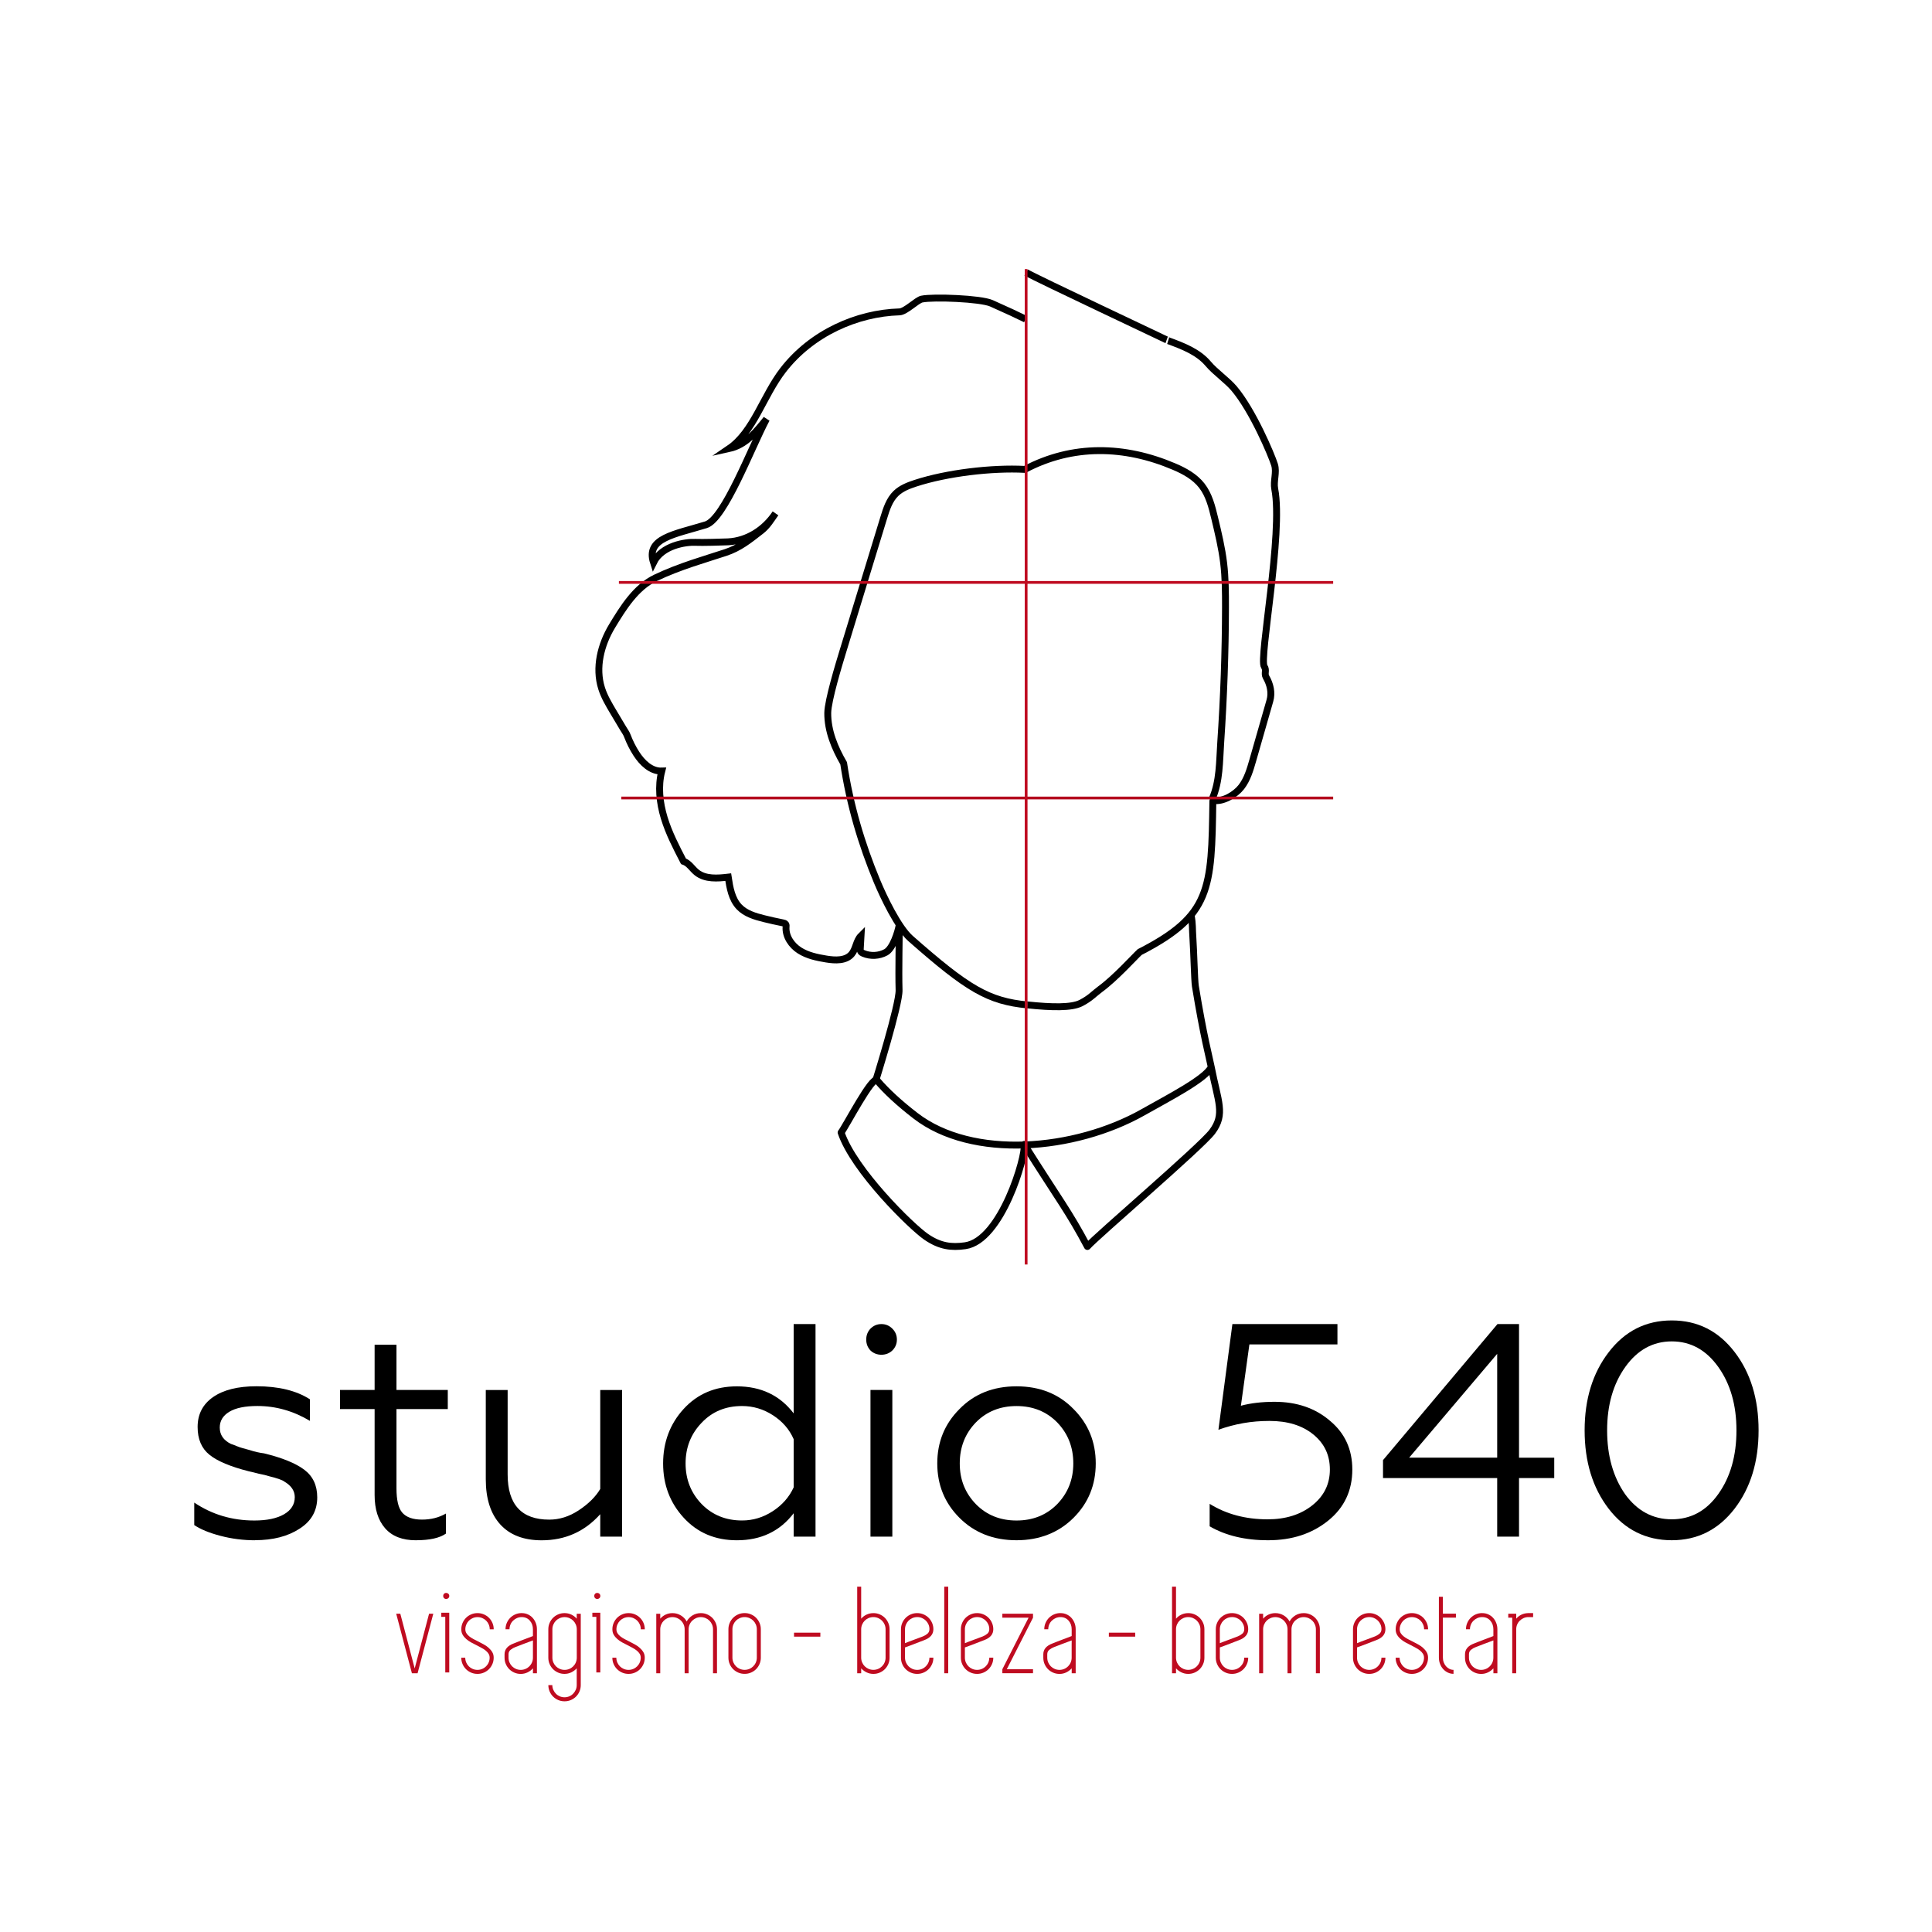 <?xml version="1.0" encoding="UTF-8"?><svg id="Camada_2" xmlns="http://www.w3.org/2000/svg" viewBox="0 0 700 700"><defs><style>.cls-1{stroke-linejoin:round;}.cls-1,.cls-2,.cls-3,.cls-4{fill:none;}.cls-1,.cls-4{stroke:#000;stroke-width:2.5px;}.cls-5{fill:#fff;}.cls-2{stroke:#b4071e;}.cls-2,.cls-3,.cls-4{stroke-miterlimit:10;}.cls-3{stroke:#bf0b20;}.cls-6{fill:#bf0b20;}</style></defs><g id="Camada_1-2"><rect class="cls-5" width="700" height="700"/><g><path class="cls-6" d="M156.99,584.68l-5.69,21.57h-2.06l-5.69-21.57h1.49l5.21,19.82,5.21-19.82h1.53Z"/><path class="cls-6" d="M161.33,584.33h1.44v21.62h-1.44v-20.13h-1.44v-1.49h1.44Zm.35-4.99c-.32,0-.58-.1-.79-.31-.21-.2-.31-.47-.31-.79s.1-.58,.31-.79c.2-.2,.47-.31,.79-.31,.29,0,.55,.1,.77,.31s.33,.47,.33,.79-.11,.58-.33,.79-.47,.31-.77,.31Z"/><path class="cls-6" d="M173.36,594.79c.64,.32,1.29,.66,1.95,1.03,.66,.36,1.25,.78,1.77,1.25s.96,.98,1.29,1.55c.34,.57,.5,1.23,.5,1.99,0,.82-.15,1.58-.46,2.3-.31,.71-.72,1.33-1.25,1.86-.52,.53-1.14,.94-1.86,1.25-.71,.31-1.48,.46-2.3,.46s-1.58-.15-2.3-.46c-.71-.31-1.33-.72-1.86-1.25-.53-.52-.94-1.14-1.25-1.86-.31-.71-.46-1.48-.46-2.3h1.44c0,.61,.12,1.19,.35,1.73s.55,1.01,.94,1.4,.86,.71,1.4,.94c.54,.23,1.12,.35,1.73,.35s1.19-.12,1.73-.35c.54-.23,1.01-.55,1.4-.94s.71-.86,.94-1.4,.35-1.12,.35-1.73c0-.53-.13-1-.39-1.42-.26-.42-.61-.81-1.05-1.16-.44-.35-.94-.68-1.51-.98-.57-.31-1.16-.62-1.77-.94-.67-.32-1.33-.66-1.99-1.03-.66-.36-1.25-.77-1.77-1.23-.52-.45-.96-.96-1.29-1.53-.34-.57-.5-1.23-.5-1.99,0-.82,.15-1.58,.46-2.3,.31-.71,.72-1.33,1.25-1.86,.52-.53,1.14-.94,1.86-1.25s1.48-.46,2.3-.46,1.58,.15,2.3,.46,1.33,.72,1.86,1.25c.53,.53,.94,1.15,1.25,1.86,.31,.71,.46,1.48,.46,2.3h-1.44c0-.61-.12-1.19-.35-1.73s-.55-1.01-.94-1.4c-.39-.39-.86-.71-1.4-.94-.54-.23-1.12-.35-1.73-.35s-1.19,.12-1.73,.35c-.54,.23-1.01,.55-1.4,.94-.39,.39-.71,.86-.94,1.4s-.35,1.12-.35,1.73c0,.53,.13,1,.39,1.42,.26,.42,.62,.81,1.07,1.16,.45,.35,.96,.68,1.53,.98s1.16,.61,1.77,.9Z"/><path class="cls-6" d="M189.02,584.46c.82,0,1.56,.15,2.23,.46,.67,.31,1.25,.72,1.73,1.25,.48,.53,.86,1.15,1.14,1.86,.28,.71,.42,1.48,.42,2.3v15.93h-1.44v-1.79c-.55,.61-1.21,1.1-1.97,1.47-.76,.36-1.58,.55-2.45,.55-.82,0-1.58-.15-2.3-.46-.71-.31-1.33-.72-1.86-1.25s-.94-1.14-1.25-1.86c-.31-.71-.46-1.48-.46-2.3v-1.23c0-1.81,1.11-3.12,3.33-3.94,.26-.12,.71-.29,1.33-.53,.63-.23,1.3-.49,2.01-.77s1.41-.54,2.08-.79c.67-.25,1.18-.44,1.53-.59v-2.45c0-1.22-.37-2.27-1.12-3.13s-1.73-1.29-2.95-1.29c-.61,0-1.18,.12-1.71,.35-.53,.23-.99,.55-1.4,.94s-.73,.86-.96,1.4-.35,1.12-.35,1.73h-1.44c0-.82,.15-1.58,.46-2.3,.31-.71,.72-1.33,1.25-1.86,.52-.53,1.14-.94,1.86-1.25,.71-.31,1.48-.46,2.3-.46Zm4.07,10.98v-1.09c-.44,.17-.98,.38-1.62,.61-.64,.23-1.28,.47-1.92,.72-.64,.25-1.23,.47-1.75,.68-.53,.2-.91,.35-1.14,.44-.55,.2-1.09,.51-1.62,.92s-.79,.96-.79,1.66v1.23c0,.61,.12,1.19,.35,1.73,.23,.54,.55,1.01,.94,1.4,.39,.39,.86,.71,1.4,.94s1.12,.35,1.73,.35,1.19-.12,1.73-.35c.54-.23,1.01-.55,1.4-.94,.39-.39,.71-.86,.94-1.4,.23-.54,.35-1.12,.35-1.73v-5.16Z"/><path class="cls-6" d="M210.42,584.68v25.86c0,.82-.15,1.58-.46,2.3s-.72,1.33-1.25,1.86c-.53,.53-1.14,.94-1.86,1.25-.71,.31-1.48,.46-2.3,.46s-1.58-.15-2.3-.46c-.71-.31-1.33-.72-1.86-1.25-.52-.52-.94-1.14-1.25-1.86s-.46-1.48-.46-2.3h1.44c0,.61,.12,1.18,.35,1.71,.23,.53,.55,.99,.94,1.4,.39,.41,.86,.73,1.4,.96,.54,.23,1.12,.35,1.73,.35s1.19-.12,1.73-.35c.54-.23,1.01-.55,1.4-.96,.39-.41,.71-.88,.94-1.4,.23-.52,.35-1.09,.35-1.71v-6.08c-.55,.61-1.21,1.1-1.97,1.47-.76,.36-1.57,.55-2.45,.55-.82,0-1.58-.15-2.3-.46-.71-.31-1.33-.72-1.86-1.25-.52-.52-.94-1.14-1.25-1.86-.31-.71-.46-1.48-.46-2.3v-10.28c0-.82,.15-1.58,.46-2.3,.31-.71,.72-1.33,1.25-1.86s1.14-.94,1.86-1.25,1.48-.46,2.3-.46c.88,0,1.69,.18,2.45,.53,.76,.35,1.42,.85,1.97,1.49v-1.79h1.44Zm-5.86,20.35c.61,0,1.19-.12,1.73-.35,.54-.23,1.01-.55,1.4-.94,.39-.39,.71-.86,.94-1.4s.35-1.12,.35-1.73v-10.28c0-.61-.12-1.19-.35-1.73s-.55-1.01-.94-1.4-.86-.71-1.4-.94c-.54-.23-1.12-.35-1.73-.35s-1.19,.12-1.73,.35c-.54,.23-1.01,.55-1.4,.94-.39,.39-.71,.86-.94,1.4-.23,.54-.35,1.12-.35,1.73v10.28c0,.61,.12,1.19,.35,1.73,.23,.54,.55,1.01,.94,1.4,.39,.39,.86,.71,1.4,.94,.54,.23,1.12,.35,1.73,.35Z"/><path class="cls-6" d="M216.06,584.33h1.44v21.62h-1.44v-20.13h-1.44v-1.49h1.44Zm.35-4.99c-.32,0-.58-.1-.79-.31-.21-.2-.31-.47-.31-.79s.1-.58,.31-.79c.2-.2,.47-.31,.79-.31,.29,0,.55,.1,.77,.31s.33,.47,.33,.79-.11,.58-.33,.79-.47,.31-.77,.31Z"/><path class="cls-6" d="M228.1,594.79c.64,.32,1.29,.66,1.95,1.03,.66,.36,1.25,.78,1.77,1.25s.96,.98,1.29,1.55c.34,.57,.5,1.23,.5,1.99,0,.82-.15,1.58-.46,2.3-.31,.71-.72,1.33-1.25,1.86-.52,.53-1.14,.94-1.86,1.25-.71,.31-1.48,.46-2.3,.46s-1.58-.15-2.3-.46c-.71-.31-1.33-.72-1.86-1.25-.53-.52-.94-1.14-1.25-1.86-.31-.71-.46-1.48-.46-2.3h1.44c0,.61,.12,1.19,.35,1.73s.55,1.01,.94,1.4,.86,.71,1.4,.94c.54,.23,1.12,.35,1.73,.35s1.19-.12,1.73-.35c.54-.23,1.01-.55,1.4-.94s.71-.86,.94-1.4,.35-1.12,.35-1.73c0-.53-.13-1-.39-1.42-.26-.42-.61-.81-1.05-1.16-.44-.35-.94-.68-1.51-.98-.57-.31-1.16-.62-1.77-.94-.67-.32-1.33-.66-1.99-1.03-.66-.36-1.25-.77-1.77-1.23-.52-.45-.96-.96-1.29-1.53-.34-.57-.5-1.23-.5-1.99,0-.82,.15-1.58,.46-2.3,.31-.71,.72-1.33,1.25-1.86,.52-.53,1.14-.94,1.86-1.25s1.48-.46,2.3-.46,1.58,.15,2.3,.46,1.33,.72,1.86,1.25c.53,.53,.94,1.15,1.25,1.86,.31,.71,.46,1.48,.46,2.3h-1.44c0-.61-.12-1.19-.35-1.73s-.55-1.01-.94-1.4c-.39-.39-.86-.71-1.4-.94-.54-.23-1.12-.35-1.73-.35s-1.19,.12-1.73,.35c-.54,.23-1.01,.55-1.4,.94-.39,.39-.71,.86-.94,1.4s-.35,1.12-.35,1.73c0,.53,.13,1,.39,1.42,.26,.42,.62,.81,1.07,1.16,.45,.35,.96,.68,1.53,.98s1.16,.61,1.77,.9Z"/><path class="cls-6" d="M253.91,584.46c.82,0,1.58,.15,2.3,.46s1.33,.72,1.86,1.25c.53,.53,.94,1.15,1.25,1.86,.31,.71,.46,1.48,.46,2.3v15.93h-1.44v-15.93c0-.61-.12-1.19-.35-1.73s-.55-1.01-.94-1.4c-.39-.39-.86-.71-1.4-.94-.54-.23-1.12-.35-1.73-.35s-1.18,.12-1.71,.35c-.52,.23-.99,.55-1.4,.94s-.73,.86-.96,1.4-.35,1.12-.35,1.73v15.93h-1.44v-15.93c0-.61-.12-1.19-.35-1.73-.23-.54-.55-1.01-.94-1.4-.39-.39-.86-.71-1.4-.94-.54-.23-1.12-.35-1.73-.35s-1.19,.12-1.73,.35c-.54,.23-1.01,.55-1.4,.94s-.71,.86-.94,1.4c-.23,.54-.35,1.12-.35,1.73v15.93h-1.44v-21.57h1.44v1.79c.55-.64,1.21-1.14,1.97-1.49,.76-.35,1.57-.53,2.45-.53,1.11,0,2.12,.28,3.04,.83,.92,.55,1.63,1.28,2.12,2.19,.5-.9,1.2-1.63,2.1-2.19,.9-.55,1.91-.83,3.02-.83Z"/><path class="cls-6" d="M269.79,606.47c-.82,0-1.58-.15-2.3-.46-.71-.31-1.33-.72-1.86-1.25-.53-.52-.94-1.14-1.25-1.86-.31-.71-.46-1.48-.46-2.3v-10.28c0-.82,.15-1.58,.46-2.3,.31-.71,.72-1.33,1.25-1.86,.52-.53,1.14-.94,1.86-1.25s1.48-.46,2.3-.46,1.58,.15,2.3,.46,1.33,.72,1.86,1.25c.53,.53,.94,1.15,1.25,1.86,.31,.71,.46,1.48,.46,2.3v10.28c0,.82-.15,1.58-.46,2.3-.31,.71-.72,1.33-1.25,1.86-.52,.53-1.14,.94-1.86,1.25-.71,.31-1.48,.46-2.3,.46Zm0-20.57c-.61,0-1.19,.12-1.73,.35-.54,.23-1.01,.55-1.4,.94-.39,.39-.71,.86-.94,1.4s-.35,1.12-.35,1.73v10.28c0,.61,.12,1.19,.35,1.73s.55,1.01,.94,1.4,.86,.71,1.4,.94c.54,.23,1.12,.35,1.73,.35s1.19-.12,1.73-.35c.54-.23,1.01-.55,1.4-.94s.71-.86,.94-1.4,.35-1.12,.35-1.73v-10.28c0-.61-.12-1.19-.35-1.73s-.55-1.01-.94-1.4c-.39-.39-.86-.71-1.4-.94-.54-.23-1.12-.35-1.73-.35Z"/><path class="cls-6" d="M287.69,592.99v-1.44h9.54v1.44h-9.54Z"/><path class="cls-6" d="M316.44,584.46c.82,0,1.58,.15,2.3,.46s1.33,.72,1.86,1.25,.94,1.15,1.25,1.86c.31,.71,.46,1.48,.46,2.3v10.28c0,.82-.15,1.58-.46,2.3-.31,.71-.72,1.33-1.25,1.86-.53,.53-1.14,.94-1.86,1.25-.71,.31-1.48,.46-2.3,.46-.88,0-1.69-.18-2.45-.55-.76-.36-1.42-.85-1.97-1.47v1.79h-1.44v-31.37h1.44v11.6c.55-.64,1.21-1.14,1.97-1.49,.76-.35,1.58-.53,2.45-.53Zm4.42,5.86c0-.61-.12-1.19-.35-1.73s-.55-1.01-.94-1.4-.86-.71-1.4-.94c-.54-.23-1.12-.35-1.73-.35s-1.19,.12-1.73,.35c-.54,.23-1.01,.55-1.4,.94-.39,.39-.71,.86-.94,1.4-.23,.54-.35,1.12-.35,1.73v10.28c0,.61,.12,1.19,.35,1.73,.23,.54,.55,1.01,.94,1.4,.39,.39,.86,.71,1.4,.94,.54,.23,1.12,.35,1.73,.35s1.19-.12,1.73-.35c.54-.23,1.01-.55,1.4-.94,.39-.39,.71-.86,.94-1.4s.35-1.12,.35-1.73v-10.28Z"/><path class="cls-6" d="M334.86,594.26c-.26,.09-.7,.26-1.31,.5-.61,.25-1.28,.5-1.99,.77-.71,.26-1.41,.53-2.08,.79-.67,.26-1.2,.45-1.58,.57v3.72c0,.61,.12,1.19,.35,1.73s.55,1.01,.94,1.4,.86,.71,1.4,.94c.54,.23,1.12,.35,1.73,.35s1.19-.12,1.73-.35c.54-.23,1.01-.55,1.4-.94s.71-.86,.94-1.4,.35-1.12,.35-1.73h1.44c0,.82-.15,1.58-.46,2.3-.31,.71-.72,1.33-1.25,1.86-.52,.53-1.14,.94-1.86,1.25-.71,.31-1.48,.46-2.3,.46s-1.58-.15-2.3-.46c-.71-.31-1.33-.72-1.86-1.25-.53-.52-.94-1.14-1.25-1.86-.31-.71-.46-1.48-.46-2.3v-10.28c0-.82,.15-1.58,.46-2.3,.31-.71,.72-1.33,1.25-1.86,.52-.53,1.14-.94,1.86-1.25s1.48-.46,2.3-.46,1.58,.15,2.3,.46,1.33,.72,1.86,1.25c.53,.53,.94,1.15,1.25,1.86,.31,.71,.46,1.47,.46,2.25v.04c0,1.81-1.11,3.12-3.33,3.94Zm-2.54-8.36c-.61,0-1.19,.12-1.73,.35-.54,.23-1.01,.55-1.4,.94-.39,.39-.71,.86-.94,1.4s-.35,1.12-.35,1.73v5.03c.44-.17,.98-.39,1.62-.63,.64-.25,1.28-.49,1.93-.72,.64-.23,1.23-.45,1.77-.66,.54-.2,.93-.35,1.16-.44,.53-.2,1.05-.51,1.58-.92,.52-.41,.79-.98,.79-1.71,0-.61-.12-1.18-.35-1.71-.23-.52-.55-.98-.94-1.38-.39-.39-.86-.71-1.4-.94-.54-.23-1.12-.35-1.73-.35Z"/><path class="cls-6" d="M342.12,606.25v-31.37h1.44v31.37h-1.44Z"/><path class="cls-6" d="M356.56,594.26c-.26,.09-.7,.26-1.31,.5-.61,.25-1.28,.5-1.99,.77-.71,.26-1.41,.53-2.08,.79-.67,.26-1.2,.45-1.58,.57v3.72c0,.61,.12,1.19,.35,1.73,.23,.54,.55,1.01,.94,1.4,.39,.39,.86,.71,1.4,.94,.54,.23,1.12,.35,1.73,.35s1.19-.12,1.73-.35c.54-.23,1.01-.55,1.4-.94,.39-.39,.71-.86,.94-1.4,.23-.54,.35-1.12,.35-1.73h1.45c0,.82-.15,1.58-.46,2.3-.31,.71-.72,1.33-1.25,1.86-.53,.53-1.14,.94-1.86,1.25-.71,.31-1.48,.46-2.3,.46s-1.58-.15-2.3-.46c-.72-.31-1.34-.72-1.86-1.25-.52-.52-.94-1.14-1.25-1.86-.31-.71-.46-1.48-.46-2.3v-10.28c0-.82,.15-1.58,.46-2.3,.31-.71,.72-1.33,1.25-1.86s1.14-.94,1.86-1.25c.71-.31,1.48-.46,2.3-.46s1.58,.15,2.3,.46,1.33,.72,1.86,1.25,.94,1.15,1.25,1.86c.3,.71,.46,1.47,.46,2.25v.04c0,1.81-1.11,3.12-3.33,3.94Zm-2.54-8.36c-.61,0-1.19,.12-1.73,.35-.54,.23-1.01,.55-1.4,.94s-.71,.86-.94,1.4c-.23,.54-.35,1.12-.35,1.73v5.03c.44-.17,.98-.39,1.62-.63,.64-.25,1.28-.49,1.93-.72,.64-.23,1.23-.45,1.77-.66,.54-.2,.93-.35,1.16-.44,.53-.2,1.05-.51,1.57-.92,.53-.41,.79-.98,.79-1.71,0-.61-.12-1.18-.35-1.71-.23-.52-.55-.98-.94-1.38-.39-.39-.86-.71-1.4-.94-.54-.23-1.12-.35-1.73-.35Z"/><path class="cls-6" d="M374.28,586.12l-9.5,18.68h9.5v1.44h-11.11v-1.44l9.5-18.68h-9.5v-1.44h11.11v1.44Z"/><path class="cls-6" d="M384.22,584.46c.82,0,1.56,.15,2.23,.46,.67,.31,1.25,.72,1.73,1.25,.48,.53,.86,1.15,1.14,1.86,.28,.71,.42,1.48,.42,2.3v15.93h-1.44v-1.79c-.55,.61-1.21,1.1-1.97,1.47s-1.58,.55-2.45,.55c-.82,0-1.58-.15-2.3-.46-.72-.31-1.33-.72-1.86-1.25s-.94-1.14-1.25-1.86c-.31-.71-.46-1.48-.46-2.3v-1.23c0-1.81,1.11-3.12,3.33-3.94,.26-.12,.71-.29,1.33-.53,.63-.23,1.3-.49,2.01-.77s1.41-.54,2.08-.79c.67-.25,1.18-.44,1.53-.59v-2.45c0-1.22-.37-2.27-1.12-3.13s-1.73-1.29-2.95-1.29c-.61,0-1.18,.12-1.71,.35-.53,.23-.99,.55-1.4,.94s-.73,.86-.96,1.4-.35,1.12-.35,1.73h-1.44c0-.82,.15-1.58,.46-2.3,.31-.71,.72-1.33,1.25-1.86s1.14-.94,1.86-1.25,1.48-.46,2.3-.46Zm4.07,10.98v-1.09c-.44,.17-.98,.38-1.62,.61-.64,.23-1.28,.47-1.93,.72-.64,.25-1.22,.47-1.75,.68s-.9,.35-1.14,.44c-.55,.2-1.09,.51-1.62,.92s-.79,.96-.79,1.66v1.23c0,.61,.12,1.19,.35,1.73s.55,1.01,.94,1.4,.86,.71,1.4,.94,1.12,.35,1.73,.35,1.19-.12,1.73-.35c.54-.23,1.01-.55,1.4-.94s.71-.86,.94-1.4,.35-1.12,.35-1.73v-5.16Z"/><path class="cls-6" d="M401.76,592.99v-1.44h9.54v1.44h-9.54Z"/><path class="cls-6" d="M430.51,584.46c.82,0,1.58,.15,2.3,.46s1.33,.72,1.86,1.25c.52,.53,.94,1.15,1.25,1.86,.31,.71,.46,1.48,.46,2.3v10.28c0,.82-.15,1.58-.46,2.3-.31,.71-.72,1.33-1.25,1.86s-1.15,.94-1.86,1.25c-.71,.31-1.48,.46-2.3,.46-.88,0-1.69-.18-2.45-.55-.76-.36-1.42-.85-1.97-1.47v1.79h-1.44v-31.37h1.44v11.6c.55-.64,1.21-1.14,1.97-1.49,.76-.35,1.58-.53,2.45-.53Zm4.42,5.86c0-.61-.12-1.19-.35-1.73s-.55-1.01-.94-1.4c-.39-.39-.86-.71-1.4-.94-.54-.23-1.12-.35-1.73-.35s-1.19,.12-1.73,.35c-.54,.23-1.01,.55-1.4,.94-.39,.39-.71,.86-.94,1.4s-.35,1.12-.35,1.73v10.28c0,.61,.12,1.19,.35,1.73s.55,1.01,.94,1.4,.86,.71,1.4,.94,1.12,.35,1.73,.35,1.19-.12,1.73-.35c.54-.23,1.01-.55,1.4-.94s.71-.86,.94-1.4,.35-1.12,.35-1.73v-10.28Z"/><path class="cls-6" d="M448.93,594.26c-.26,.09-.7,.26-1.31,.5-.61,.25-1.28,.5-1.99,.77-.71,.26-1.41,.53-2.08,.79-.67,.26-1.2,.45-1.58,.57v3.72c0,.61,.12,1.19,.35,1.73s.55,1.01,.94,1.4,.86,.71,1.4,.94,1.12,.35,1.73,.35,1.19-.12,1.73-.35c.54-.23,1.01-.55,1.4-.94s.71-.86,.94-1.4,.35-1.12,.35-1.73h1.44c0,.82-.15,1.58-.46,2.3-.31,.71-.72,1.33-1.25,1.86s-1.15,.94-1.86,1.25c-.71,.31-1.48,.46-2.3,.46s-1.58-.15-2.3-.46c-.72-.31-1.33-.72-1.86-1.25s-.94-1.14-1.25-1.86c-.31-.71-.46-1.48-.46-2.3v-10.28c0-.82,.15-1.58,.46-2.3,.31-.71,.72-1.33,1.25-1.86,.53-.53,1.14-.94,1.86-1.25,.71-.31,1.48-.46,2.3-.46s1.58,.15,2.3,.46,1.33,.72,1.86,1.25c.52,.53,.94,1.15,1.25,1.86,.31,.71,.46,1.47,.46,2.25v.04c0,1.81-1.11,3.12-3.33,3.94Zm-2.54-8.36c-.61,0-1.19,.12-1.73,.35-.54,.23-1.01,.55-1.4,.94-.39,.39-.71,.86-.94,1.4s-.35,1.12-.35,1.73v5.03c.44-.17,.98-.39,1.62-.63,.64-.25,1.28-.49,1.93-.72,.64-.23,1.23-.45,1.77-.66,.54-.2,.92-.35,1.16-.44,.53-.2,1.05-.51,1.58-.92,.53-.41,.79-.98,.79-1.71,0-.61-.12-1.18-.35-1.71-.23-.52-.55-.98-.94-1.38-.39-.39-.86-.71-1.4-.94-.54-.23-1.12-.35-1.73-.35Z"/><path class="cls-6" d="M472.34,584.46c.82,0,1.58,.15,2.3,.46,.71,.31,1.33,.72,1.86,1.25s.94,1.15,1.25,1.86c.31,.71,.46,1.48,.46,2.3v15.93h-1.44v-15.93c0-.61-.12-1.19-.35-1.73s-.55-1.01-.94-1.4-.86-.71-1.4-.94c-.54-.23-1.12-.35-1.73-.35s-1.18,.12-1.71,.35c-.53,.23-.99,.55-1.4,.94s-.73,.86-.96,1.4-.35,1.12-.35,1.73v15.93h-1.44v-15.93c0-.61-.12-1.19-.35-1.73s-.55-1.01-.94-1.4c-.39-.39-.86-.71-1.4-.94-.54-.23-1.12-.35-1.73-.35s-1.19,.12-1.73,.35c-.54,.23-1.01,.55-1.4,.94-.39,.39-.71,.86-.94,1.4s-.35,1.12-.35,1.73v15.93h-1.44v-21.57h1.44v1.79c.55-.64,1.21-1.14,1.97-1.49,.76-.35,1.58-.53,2.45-.53,1.11,0,2.12,.28,3.04,.83,.92,.55,1.63,1.28,2.12,2.19,.5-.9,1.2-1.63,2.1-2.19,.9-.55,1.91-.83,3.02-.83Z"/><path class="cls-6" d="M498.64,594.26c-.26,.09-.7,.26-1.31,.5-.61,.25-1.28,.5-1.99,.77-.71,.26-1.41,.53-2.08,.79-.67,.26-1.2,.45-1.58,.57v3.72c0,.61,.12,1.19,.35,1.73s.55,1.01,.94,1.4,.86,.71,1.4,.94,1.12,.35,1.73,.35,1.19-.12,1.73-.35c.54-.23,1.01-.55,1.4-.94s.71-.86,.94-1.4,.35-1.12,.35-1.73h1.44c0,.82-.15,1.58-.46,2.3-.31,.71-.72,1.33-1.25,1.86s-1.15,.94-1.86,1.25c-.71,.31-1.48,.46-2.3,.46s-1.58-.15-2.3-.46c-.72-.31-1.33-.72-1.86-1.25s-.94-1.14-1.25-1.86c-.31-.71-.46-1.48-.46-2.3v-10.28c0-.82,.15-1.58,.46-2.3,.31-.71,.72-1.33,1.25-1.86,.53-.53,1.14-.94,1.86-1.25,.71-.31,1.48-.46,2.3-.46s1.58,.15,2.3,.46,1.33,.72,1.86,1.25c.52,.53,.94,1.15,1.25,1.86,.31,.71,.46,1.47,.46,2.25v.04c0,1.81-1.11,3.12-3.33,3.94Zm-2.54-8.36c-.61,0-1.19,.12-1.73,.35-.54,.23-1.01,.55-1.4,.94-.39,.39-.71,.86-.94,1.4s-.35,1.12-.35,1.73v5.03c.44-.17,.98-.39,1.62-.63,.64-.25,1.28-.49,1.93-.72,.64-.23,1.23-.45,1.77-.66,.54-.2,.92-.35,1.16-.44,.53-.2,1.05-.51,1.58-.92,.53-.41,.79-.98,.79-1.71,0-.61-.12-1.18-.35-1.71-.23-.52-.55-.98-.94-1.38-.39-.39-.86-.71-1.4-.94-.54-.23-1.12-.35-1.73-.35Z"/><path class="cls-6" d="M511.9,594.79c.64,.32,1.29,.66,1.95,1.03,.66,.36,1.25,.78,1.77,1.25s.96,.98,1.29,1.55c.33,.57,.5,1.23,.5,1.99,0,.82-.15,1.58-.46,2.3-.31,.71-.72,1.33-1.25,1.86s-1.15,.94-1.86,1.25c-.71,.31-1.48,.46-2.3,.46s-1.58-.15-2.3-.46c-.72-.31-1.33-.72-1.86-1.25s-.94-1.14-1.25-1.86c-.31-.71-.46-1.48-.46-2.3h1.44c0,.61,.12,1.19,.35,1.73s.55,1.01,.94,1.4,.86,.71,1.4,.94,1.12,.35,1.73,.35,1.19-.12,1.73-.35c.54-.23,1.01-.55,1.4-.94s.71-.86,.94-1.4,.35-1.12,.35-1.73c0-.53-.13-1-.39-1.42s-.61-.81-1.05-1.16c-.44-.35-.94-.68-1.51-.98-.57-.31-1.16-.62-1.77-.94-.67-.32-1.33-.66-1.99-1.03-.66-.36-1.25-.77-1.77-1.23-.53-.45-.96-.96-1.29-1.53-.33-.57-.5-1.23-.5-1.99,0-.82,.15-1.58,.46-2.3,.31-.71,.72-1.33,1.25-1.86,.53-.53,1.14-.94,1.86-1.25,.71-.31,1.48-.46,2.3-.46s1.58,.15,2.3,.46,1.33,.72,1.86,1.25c.52,.53,.94,1.15,1.25,1.86,.31,.71,.46,1.48,.46,2.3h-1.44c0-.61-.12-1.19-.35-1.73s-.55-1.01-.94-1.4c-.39-.39-.86-.71-1.4-.94-.54-.23-1.12-.35-1.73-.35s-1.19,.12-1.73,.35c-.54,.23-1.01,.55-1.4,.94-.39,.39-.71,.86-.94,1.4s-.35,1.12-.35,1.73c0,.53,.13,1,.39,1.42s.62,.81,1.07,1.16c.45,.35,.96,.68,1.53,.98,.57,.31,1.16,.61,1.77,.9Z"/><path class="cls-6" d="M522.79,595.44v5.16c0,.61,.1,1.19,.31,1.73s.48,1.01,.83,1.4c.35,.39,.76,.71,1.22,.94s.96,.35,1.49,.35v1.44c-.73,0-1.42-.15-2.06-.46-.64-.31-1.2-.72-1.68-1.25-.48-.52-.86-1.14-1.14-1.86-.28-.71-.42-1.48-.42-2.3v-22.05h1.44v6.12h4.73v1.44h-4.73v9.32Z"/><path class="cls-6" d="M537.01,584.46c.82,0,1.56,.15,2.23,.46,.67,.31,1.25,.72,1.73,1.25,.48,.53,.86,1.15,1.14,1.86,.28,.71,.42,1.48,.42,2.3v15.93h-1.44v-1.79c-.55,.61-1.21,1.1-1.97,1.47s-1.58,.55-2.45,.55c-.82,0-1.58-.15-2.3-.46-.72-.31-1.33-.72-1.86-1.25s-.94-1.14-1.25-1.86c-.31-.71-.46-1.48-.46-2.3v-1.23c0-1.81,1.11-3.12,3.33-3.94,.26-.12,.71-.29,1.33-.53,.63-.23,1.3-.49,2.01-.77s1.41-.54,2.08-.79c.67-.25,1.18-.44,1.53-.59v-2.45c0-1.22-.37-2.27-1.12-3.13s-1.73-1.29-2.95-1.29c-.61,0-1.18,.12-1.71,.35-.53,.23-.99,.55-1.4,.94s-.73,.86-.96,1.4-.35,1.12-.35,1.73h-1.44c0-.82,.15-1.58,.46-2.3,.31-.71,.72-1.33,1.25-1.86s1.14-.94,1.86-1.25,1.48-.46,2.3-.46Zm4.07,10.98v-1.09c-.44,.17-.98,.38-1.62,.61-.64,.23-1.28,.47-1.93,.72-.64,.25-1.22,.47-1.75,.68s-.9,.35-1.14,.44c-.55,.2-1.09,.51-1.62,.92s-.79,.96-.79,1.66v1.23c0,.61,.12,1.19,.35,1.73s.55,1.01,.94,1.4,.86,.71,1.4,.94,1.12,.35,1.73,.35,1.19-.12,1.73-.35c.54-.23,1.01-.55,1.4-.94s.71-.86,.94-1.4,.35-1.12,.35-1.73v-5.16Z"/><path class="cls-6" d="M555.48,584.46v1.44h-1.71c-.61,0-1.18,.12-1.71,.35-.53,.23-.99,.55-1.4,.94s-.73,.86-.96,1.4c-.23,.54-.35,1.12-.35,1.73v15.93h-1.44v-20.13h-1.44v-1.44h2.89v1.79c1.11-1.28,2.54-1.95,4.29-2.01h1.84Z"/></g><g><path d="M92.39,558.07c-4.25,0-8.42-.53-12.49-1.6-4.07-1.06-7.24-2.37-9.52-3.91v-8.14c6.45,4.33,13.71,6.49,21.78,6.49,4.55,0,8.12-.75,10.73-2.25,2.6-1.5,3.91-3.58,3.91-6.22,0-2.27-1.25-4.14-3.74-5.61-.73-.59-2.6-1.25-5.61-1.98-.88-.29-2.09-.59-3.63-.88-1.98-.51-3.19-.81-3.63-.88-6.68-1.69-11.44-3.69-14.3-6-2.86-2.31-4.29-5.67-4.29-10.07,0-4.62,1.87-8.23,5.61-10.84,3.74-2.6,8.98-3.91,15.73-3.91,7.99,0,14.45,1.58,19.36,4.73v7.81c-6.01-3.59-12.36-5.39-19.03-5.39-4.47,0-7.87,.7-10.18,2.09-2.31,1.39-3.47,3.3-3.47,5.72,0,2.64,1.36,4.62,4.07,5.94,.51,.15,1.16,.39,1.92,.72,.77,.33,1.56,.6,2.37,.82l2.42,.66c1.76,.59,3.52,.99,5.28,1.21,6.6,1.61,11.46,3.59,14.58,5.94,3.12,2.35,4.68,5.68,4.68,10.01,0,4.84-2.13,8.62-6.38,11.33-4.25,2.79-9.65,4.18-16.17,4.18Z"/><path d="M150.7,558.07c-4.92,0-8.64-1.45-11.17-4.35-2.53-2.9-3.8-6.91-3.8-12.05v-31.13h-12.54v-6.93h12.54v-16.39h7.92v16.39h18.59v6.93h-18.59v28.71c0,4.25,.7,7.19,2.09,8.8,1.47,1.69,3.85,2.53,7.15,2.53s6.12-.73,8.69-2.2v7.26c-2.27,1.61-5.9,2.42-10.89,2.42Z"/><path d="M217.48,539.48v-35.86h7.92v53.14h-7.92v-8.14c-5.65,6.31-12.72,9.46-21.23,9.46-6.53,0-11.53-1.93-15.02-5.78-3.48-3.85-5.22-9.3-5.22-16.34v-32.34h7.92v30.58c0,10.93,5.02,16.39,15.07,16.39,3.67,0,7.19-1.1,10.56-3.3,3.59-2.35,6.23-4.95,7.92-7.81Z"/><path d="M287.56,512.08v-32.34h7.92v77.01h-7.92v-8.47c-4.99,6.53-11.85,9.79-20.57,9.79-7.85,0-14.27-2.71-19.25-8.14-4.99-5.43-7.48-11.99-7.48-19.69s2.49-14.37,7.48-19.8c4.99-5.43,11.4-8.14,19.25-8.14,8.73,0,15.58,3.26,20.57,9.79Zm0,26.84v-17.49c-1.54-3.52-4.03-6.4-7.48-8.64-3.45-2.24-7.19-3.36-11.22-3.36-5.94,0-10.82,2.02-14.63,6.05-3.89,4.04-5.83,8.95-5.83,14.74s1.94,10.71,5.83,14.74c3.89,3.96,8.76,5.94,14.63,5.94,3.96,0,7.66-1.12,11.11-3.36,3.45-2.24,5.98-5.12,7.59-8.64Z"/><path d="M315.39,489.31c-1.03-1.1-1.54-2.42-1.54-3.96s.51-2.86,1.54-3.96c1.1-1.1,2.42-1.65,3.96-1.65s2.86,.55,3.96,1.65c1.1,1.1,1.65,2.42,1.65,3.96s-.55,2.86-1.65,3.96c-1.1,1.03-2.42,1.54-3.96,1.54s-2.86-.51-3.96-1.54Zm7.92,67.44h-7.92v-53.14h7.92v53.14Z"/><path d="M347.62,510.54c5.35-5.5,12.25-8.25,20.68-8.25s15.33,2.75,20.68,8.25c5.35,5.35,8.03,11.92,8.03,19.69s-2.68,14.34-8.03,19.69-12.32,8.14-20.68,8.14-15.26-2.71-20.68-8.14c-5.35-5.35-8.03-11.92-8.03-19.69s2.68-14.34,8.03-19.69Zm41.26,19.69c0-5.87-1.94-10.82-5.83-14.85-3.89-3.96-8.8-5.94-14.74-5.94s-10.86,1.98-14.74,5.94c-3.89,4.03-5.83,8.98-5.83,14.85s1.94,10.71,5.83,14.74c3.89,3.96,8.8,5.94,14.74,5.94s10.85-1.98,14.74-5.94c3.89-4.03,5.83-8.95,5.83-14.74Z"/><path d="M459.51,558.07c-8.36,0-15.44-1.69-21.23-5.06v-8.14c6.01,3.74,13.02,5.61,21.01,5.61,6.53,0,11.92-1.69,16.17-5.06,4.25-3.37,6.38-7.7,6.38-12.98s-2-9.44-6-12.71c-4-3.26-9.3-4.9-15.9-4.9s-12.47,1.06-18.48,3.19l5.06-38.28h38.06v7.37h-31.9l-3.08,22.22c3.52-.95,7.59-1.43,12.21-1.43,8.07,0,14.78,2.31,20.13,6.93,5.35,4.47,8.03,10.34,8.03,17.6,0,7.63-2.9,13.79-8.69,18.48-5.87,4.77-13.13,7.15-21.78,7.15Z"/><path d="M550.38,556.75h-7.92v-21.23h-41.37v-6.49l41.47-49.29h7.81v48.41h12.76v7.37h-12.76v21.23Zm-7.92-66.23l-31.9,37.62h31.9v-37.62Z"/><path d="M574.14,518.24c0-11.29,2.9-20.72,8.69-28.27,5.87-7.7,13.49-11.55,22.88-11.55s16.9,3.81,22.77,11.44c5.79,7.55,8.69,17.02,8.69,28.38s-2.9,20.83-8.69,28.38c-5.87,7.63-13.46,11.44-22.77,11.44s-17.02-3.81-22.88-11.44c-5.79-7.55-8.69-17.01-8.69-28.38Zm55.01,0c0-9.17-2.2-16.83-6.6-22.99s-10.01-9.24-16.83-9.24-12.43,3.08-16.83,9.24c-4.4,6.16-6.6,13.83-6.6,22.99s2.16,16.87,6.49,23.1c4.4,6.09,10.05,9.13,16.94,9.13s12.5-3.04,16.83-9.13c4.4-6.16,6.6-13.86,6.6-23.1Z"/></g><g><g><path class="cls-1" d="M431.55,331.22c.67,4.26,.38,4.63,.68,8.97,.28,3.93,.56,15.15,.87,17.07,2.99,18.35,5.08,25.87,5.75,29.32,2.48,12.68,5.17,17.02,.36,23.48-4.01,5.39-41.99,37.85-45.22,41.57-6.73-12.66-9.95-16.48-22.9-36.99,.67,4.32-8.24,34.85-21.38,36.71-4.99,.7-9.08,.23-14.1-3.19-5.32-3.62-26.25-24.13-30.86-37.83,1.75-2.26,11.37-20.85,13.02-18.9q5.11,6.02,13.93,12.83c20.56,15.88,57.63,12.75,82.47-1.28,9.54-5.39,22.63-12.1,24.7-16.39"/><path class="cls-4" d="M372.24,364.09c8.92,.94,16,1.07,19.39-.65s4.75-3.4,6.98-5.04c5.57-4.08,12.51-11.79,14.32-13.45,25.87-13.26,26.06-22.73,26.51-54.73,0-.14,.13-.25,.27-.22,3.4,.62,7.92-2.12,10.03-4.83,2.16-2.78,3.18-6.25,4.15-9.63,2.07-7.22,4.14-14.43,6.21-21.65,.84-2.93,.13-5.95-1.39-8.59-.73-1.27,.27-2.5-.64-3.78-1.99-2.81,6.9-48.33,3.8-64.32-.57-2.92,.8-6.01-.09-8.85-1.11-3.55-7.91-19.68-14.71-27.66-2.5-2.93-6.81-5.91-9.29-8.86-3.63-4.32-9.18-6.44-14.47-8.38,.28,.07-47.59-22.46-51.53-24.73"/><path class="cls-4" d="M371.6,115.63c-2.37-1.19-6.68-3.2-12.39-5.74-3.91-1.73-21.1-2.39-25.24-1.52-1.81,.38-5.81,4.56-8.1,4.63-15.38,.46-31.76,7.68-42.12,21.06-7.27,9.38-10.7,22.43-19.6,28.48,6-1.31,9.7-5.92,13.55-10.7-5.54,10.41-15.22,36.23-21.94,38.3-11.36,3.48-21.84,4.81-18.99,13.67,3.04-6.18,11.61-7.49,15.27-7.3,2.11,.11,10.12-.1,11.74-.19,7.05-.38,13.27-4.44,17.19-10.31-1.55,2.19-2.97,4.57-5.08,6.22-4.64,3.62-7.98,6.29-12.99,7.96-6.82,2.27-16.61,4.96-25.43,9.2-7.08,3.4-11.66,10.75-15.72,17.47-4.06,6.72-6.15,15.06-3.77,22.55,.96,3.03,2.61,5.79,4.23,8.52l3.58,6c.62,1.04,1.11,1.61,1.54,2.74,.85,2.24,1.93,4.39,3.23,6.41,2.11,3.27,5.32,6.42,9.21,6.29-1.43,5.55-.78,11.48,.89,16.97,1.67,5.49,4.33,10.61,6.97,15.71,2.08,.71,3.13,2.74,4.85,4.1,3.09,2.44,7.46,2.11,11.37,1.65,.58,3.85,1.28,7.97,3.97,10.79,2.31,2.42,5.69,3.43,8.94,4.24,2.29,.57,4.59,1.08,6.9,1.54,.39,.08,.82,.18,1.03,.51,.18,.28,.14,.64,.11,.98-.24,3.41,1.98,6.64,4.86,8.49s6.33,2.57,9.71,3.12c3.24,.53,7.11,.71,9.21-1.81,1.59-1.91,1.62-4.84,3.38-6.59l-.26,4.53c-.02,.39-.04,.8,.15,1.13,.2,.35,.57,.54,.94,.7,2.61,1.11,5.72,.95,8.2-.41s4.37-7.23,4.84-10.02c.02,4.06-.29,16.6-.08,23.7,.16,5.34-8.65,33.45-8.39,32.61"/><path class="cls-4" d="M439.21,289.47c2.79-6.48,2.6-13.41,3.08-20.45,1.11-16.31,1.69-32.65,1.73-49,.01-5.35-.03-10.72-.67-16.03-.66-5.49-1.96-10.88-3.25-16.26-1-4.15-2.06-8.44-4.69-11.8-2.52-3.22-6.23-5.26-9.99-6.86-17.99-7.68-36.78-8.12-54.08,1-11.93-.64-28.27,1.3-39.63,5.01-2.54,.83-5.12,1.81-7.05,3.66-2.43,2.32-3.5,5.69-4.48,8.9l-6.53,21.34-8.32,27.21c-1.32,4.32-5.37,17.6-5.42,22.12-.06,6.46,2.52,12.67,5.76,18.25,2.29,15.18,6.46,29.21,12.1,42.78,2.29,5.51,7.6,16.68,12.14,20.69,20.82,18.34,28.19,22.67,42.35,24.08"/></g><line class="cls-3" x1="224.24" y1="211.02" x2="483.03" y2="211.02"/><line class="cls-2" x1="225.11" y1="289.13" x2="483.03" y2="289.13"/><line class="cls-3" x1="371.79" y1="97.49" x2="371.79" y2="458.15"/></g></g></svg>